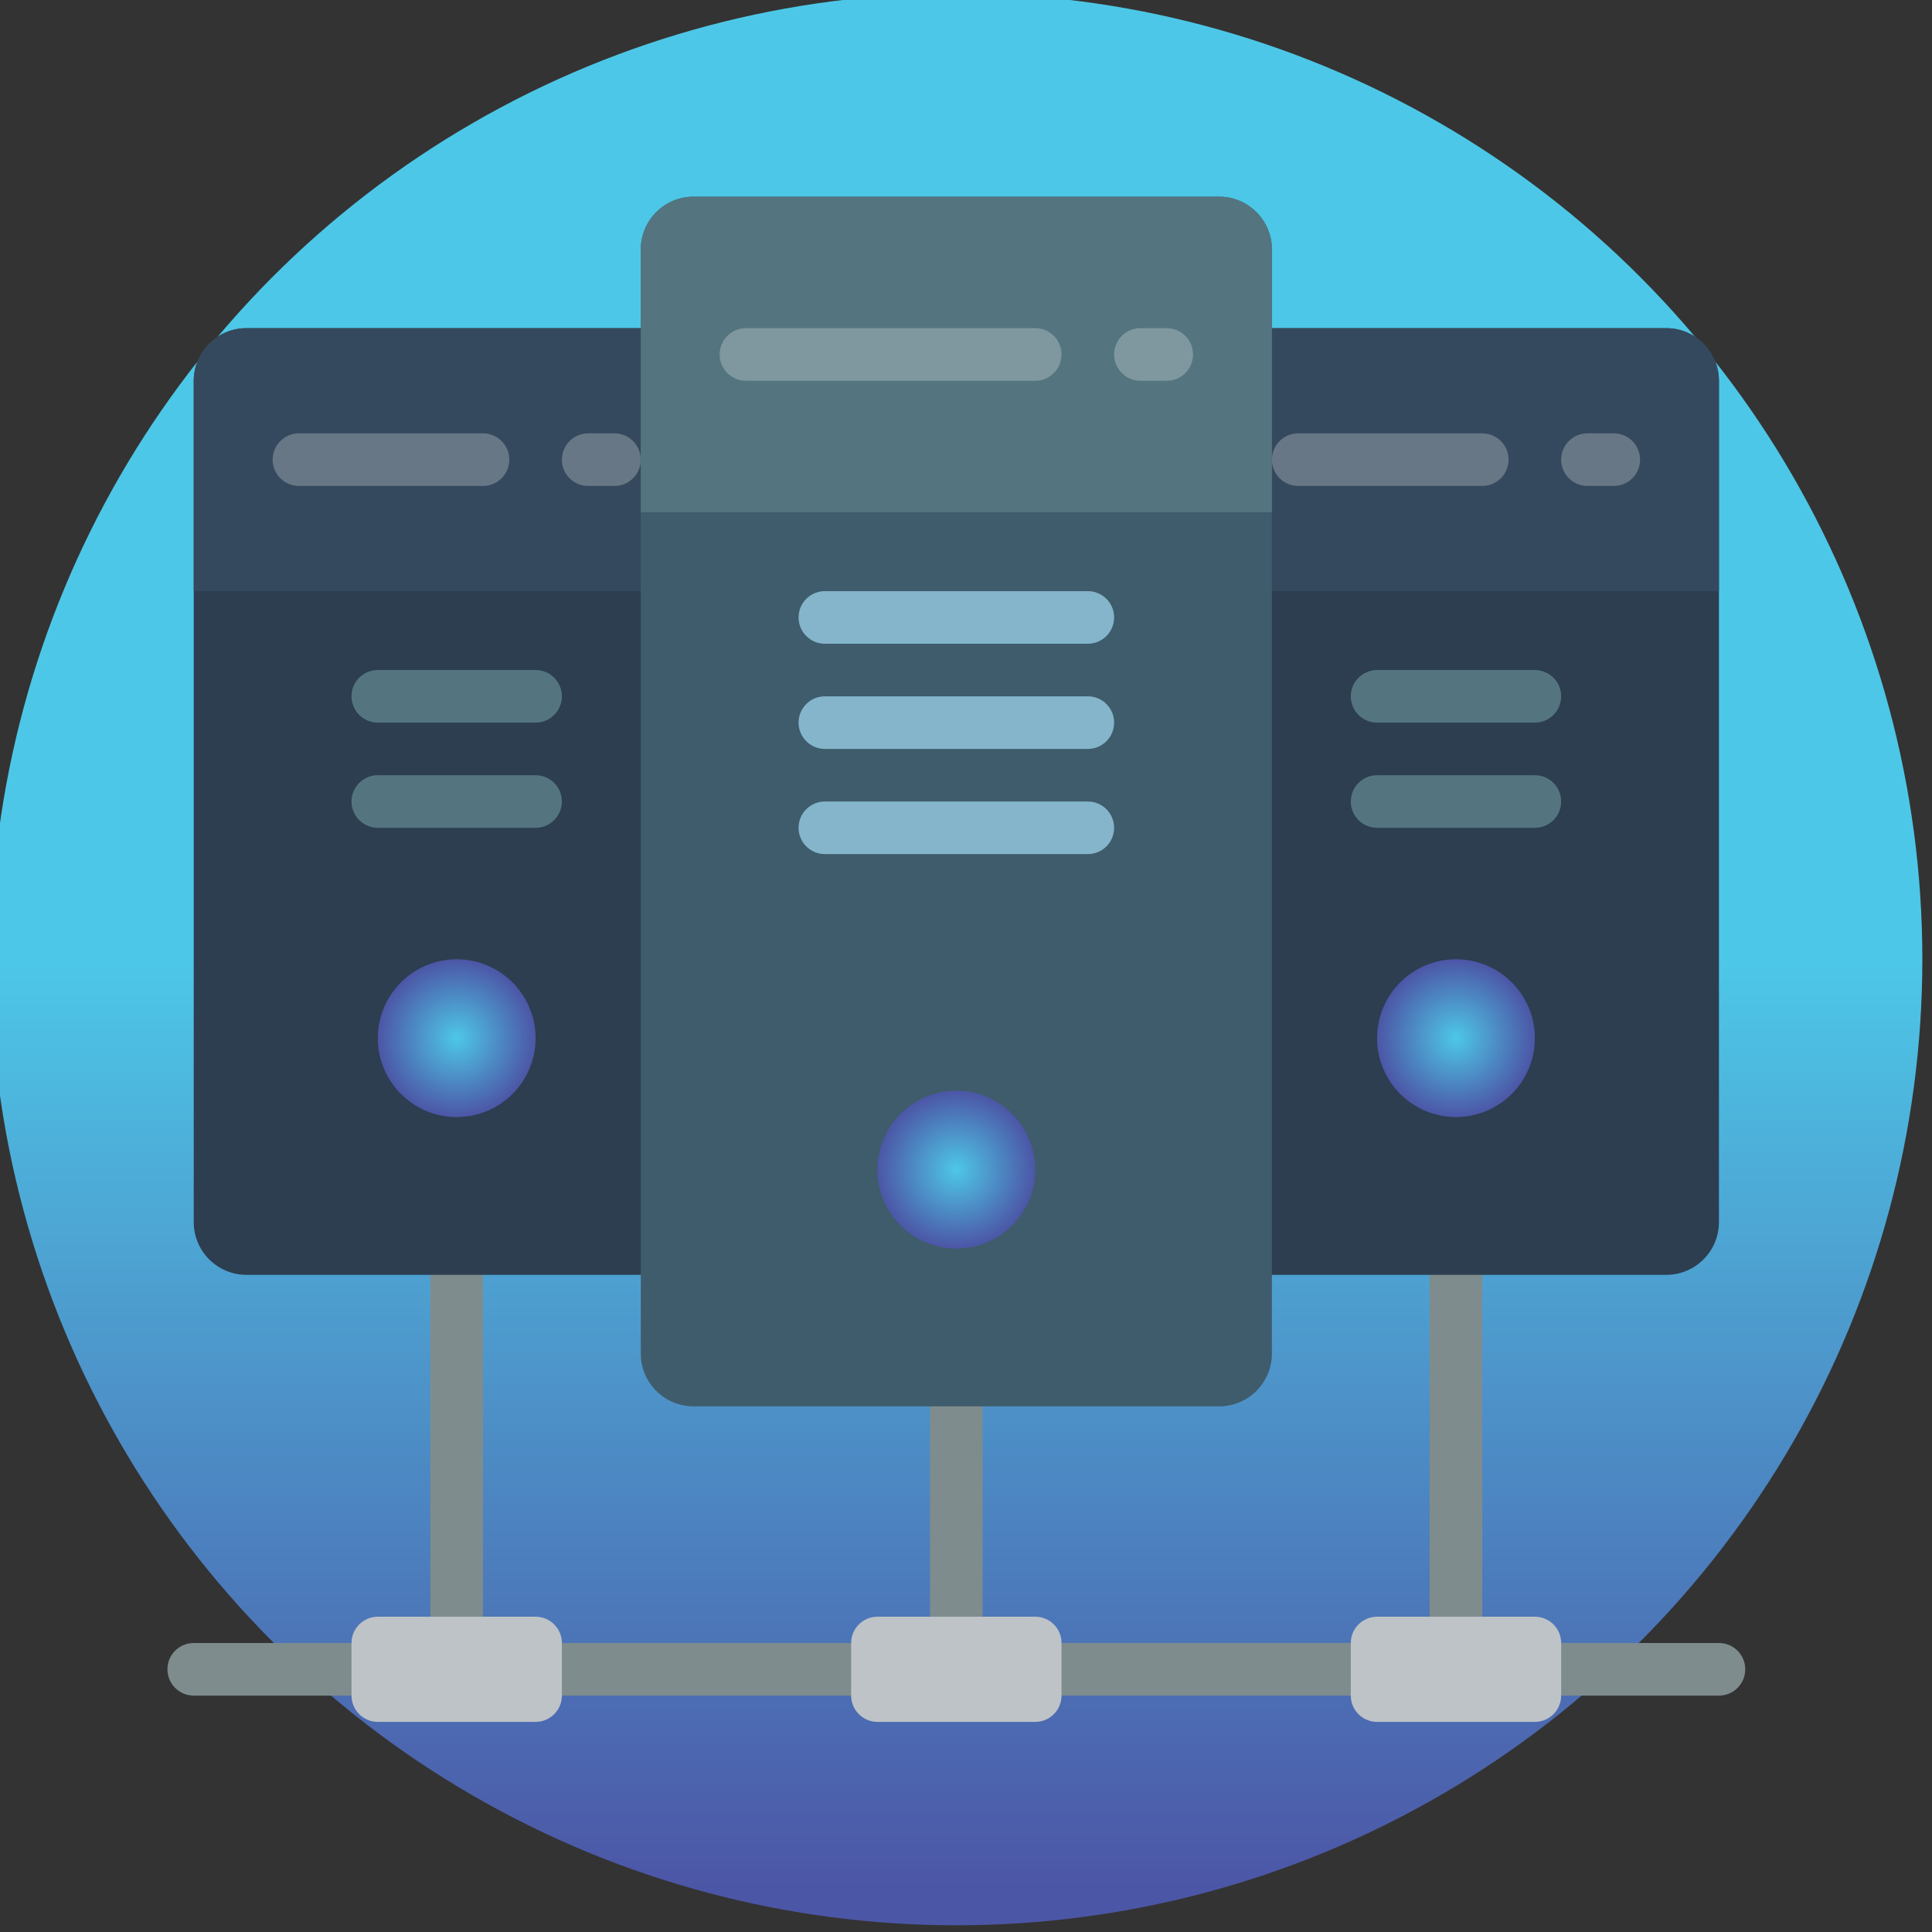<?xml version="1.0" encoding="utf-8"?>
<!-- Generator: Adobe Illustrator 25.2.1, SVG Export Plug-In . SVG Version: 6.00 Build 0)  -->
<svg version="1.1" id="Capa_1" xmlns="http://www.w3.org/2000/svg" xmlns:xlink="http://www.w3.org/1999/xlink" x="0px" y="0px"
	 viewBox="0 0 512 512" style="enable-background:new 0 0 512 512;" xml:space="preserve">
<rect x="0" y="0" width="512" height="512" fill="#333333" stroke="none"/>
<style type="text/css">
	.st0{fill:url(#SVGID_1_);}
	.st1{fill:#7F8C8D;}
	.st2{fill:#BDC3C7;}
	.st3{fill:#2C3E50;}
	.st4{fill:#35495E;}
	.st5{fill:#547580;}
	.st6{fill:url(#SVGID_2_);}
	.st7{opacity:0.25;fill:#FFFFFF;}
	.st8{fill:url(#SVGID_3_);}
	.st9{opacity:0.25;}
	.st10{fill:#FFFFFF;}
	.st11{fill:#3F5C6C;}
	.st12{fill:url(#SVGID_4_);}
	.st13{fill:#84B5CB;}
</style>
<linearGradient id="SVGID_1_" gradientUnits="userSpaceOnUse" x1="253.44" y1="254.222" x2="253.44" y2="500.463">
	<stop  offset="0" style="stop-color:#4DC7E7"/>
	<stop  offset="1" style="stop-color:#4C56A6"/>
</linearGradient>
<circle class="st0" cx="253.44" cy="254.222" r="256"/>
<g>
	<g>
		<path class="st1" d="M225.565,435.414h-76.658c-3.849,0-6.969,3.12-6.969,6.969c0,3.849,3.12,6.969,6.969,6.969h76.658
			c3.849,0,6.969-3.12,6.969-6.969C232.534,438.533,229.413,435.414,225.565,435.414z"/>
		<path class="st1" d="M455.538,435.414h-41.813c-3.849,0-6.969,3.12-6.969,6.969c0,3.849,3.12,6.969,6.969,6.969h41.813
			c3.849,0,6.969-3.12,6.969-6.969C462.507,438.533,459.387,435.414,455.538,435.414z"/>
		<path class="st1" d="M357.974,435.414h-76.658c-3.849,0-6.969,3.12-6.969,6.969c0,3.849,3.121,6.969,6.969,6.969h76.658
			c3.849,0,6.969-3.12,6.969-6.969C364.942,438.533,361.823,435.414,357.974,435.414z"/>
		<path class="st1" d="M93.156,435.414H51.342c-3.849,0-6.969,3.12-6.969,6.969c0,3.849,3.12,6.969,6.969,6.969h41.813
			c3.849,0,6.969-3.12,6.969-6.969C100.124,438.533,97.005,435.414,93.156,435.414z"/>
		<path class="st1" d="M253.44,365.724c-3.849,0-6.969,3.12-6.969,6.969v55.751c0,3.849,3.12,6.969,6.969,6.969
			c3.849,0,6.969-3.121,6.969-6.969v-55.751C260.409,368.845,257.289,365.724,253.44,365.724z"/>
		<path class="st1" d="M385.849,330.881c-3.849,0-6.969,3.12-6.969,6.969v90.595c0,3.849,3.12,6.969,6.969,6.969
			s6.969-3.12,6.969-6.969v-90.595C392.818,334,389.698,330.881,385.849,330.881z"/>
		<path class="st1" d="M121.032,330.881c-3.849,0-6.969,3.12-6.969,6.969v90.595c0,3.849,3.12,6.969,6.969,6.969
			c3.849,0,6.969-3.12,6.969-6.969v-90.595C128,334,124.88,330.881,121.032,330.881z"/>
	</g>
	<g>
		<path class="st2" d="M100.125,428.444h41.813c3.849,0,6.969,3.12,6.969,6.969v13.938c0,3.849-3.12,6.969-6.969,6.969h-41.813
			c-3.849,0-6.969-3.121-6.969-6.969v-13.938C93.156,431.565,96.276,428.444,100.125,428.444z"/>
		<path class="st2" d="M364.942,428.444h41.813c3.849,0,6.969,3.12,6.969,6.969v13.938c0,3.849-3.121,6.969-6.969,6.969h-41.813
			c-3.849,0-6.969-3.121-6.969-6.969v-13.938C357.974,431.565,361.094,428.444,364.942,428.444z"/>
		<path class="st2" d="M232.534,428.444h41.813c3.849,0,6.969,3.12,6.969,6.969v13.938c0,3.849-3.121,6.969-6.969,6.969h-41.813
			c-3.849,0-6.969-3.121-6.969-6.969v-13.938C225.565,431.565,228.685,428.444,232.534,428.444z"/>
	</g>
	<path class="st3" d="M65.28,86.969h118.471v250.88H65.28c-7.688-0.023-13.915-6.25-13.938-13.938V100.907
		C51.365,93.218,57.592,86.992,65.28,86.969z"/>
	<path class="st4" d="M51.342,100.907v55.751h132.409V86.969H65.28C57.592,86.992,51.365,93.218,51.342,100.907z"/>
	<g>
		<path class="st5" d="M141.938,191.503h-41.813c-3.849,0-6.969-3.12-6.969-6.969c0-3.849,3.12-6.969,6.969-6.969h41.813
			c3.849,0,6.969,3.12,6.969,6.969C148.907,188.383,145.787,191.503,141.938,191.503z"/>
		<path class="st5" d="M100.125,205.441h41.813c3.849,0,6.969,3.12,6.969,6.969c0,3.849-3.12,6.969-6.969,6.969h-41.813
			c-3.849,0-6.969-3.12-6.969-6.969C93.156,208.56,96.276,205.441,100.125,205.441z"/>
	</g>
	<radialGradient id="SVGID_2_" cx="121.032" cy="275.129" r="20.907" gradientUnits="userSpaceOnUse">
		<stop  offset="0" style="stop-color:#4DC7E7"/>
		<stop  offset="1" style="stop-color:#4C56A6"/>
	</radialGradient>
	<circle class="st6" cx="121.032" cy="275.129" r="20.907"/>
	<path class="st7" d="M128,114.845H79.219c-3.849,0-6.969,3.12-6.969,6.969s3.12,6.969,6.969,6.969H128
		c3.849,0,6.969-3.12,6.969-6.969S131.849,114.845,128,114.845z"/>
	<path class="st7" d="M162.845,114.845h-6.969c-3.849,0-6.969,3.12-6.969,6.969s3.12,6.969,6.969,6.969h6.969
		c3.849,0,6.969-3.12,6.969-6.969S166.693,114.845,162.845,114.845z"/>
	<path class="st3" d="M441.6,86.969H323.129v250.88H441.6c7.688-0.023,13.915-6.25,13.938-13.938V100.907
		C455.515,93.218,449.288,86.992,441.6,86.969z"/>
	<path class="st4" d="M455.538,100.907v55.751H323.129V86.969H441.6C449.288,86.992,455.515,93.218,455.538,100.907z"/>
	<g>
		<path class="st5" d="M364.942,191.503h41.813c3.849,0,6.969-3.12,6.969-6.969c0-3.849-3.121-6.969-6.969-6.969h-41.813
			c-3.849,0-6.969,3.12-6.969,6.969C357.974,188.383,361.094,191.503,364.942,191.503z"/>
		<path class="st5" d="M406.755,205.441h-41.813c-3.849,0-6.969,3.12-6.969,6.969c0,3.849,3.12,6.969,6.969,6.969h41.813
			c3.849,0,6.969-3.12,6.969-6.969C413.725,208.56,410.604,205.441,406.755,205.441z"/>
	</g>
	<radialGradient id="SVGID_3_" cx="385.849" cy="275.129" r="20.907" gradientUnits="userSpaceOnUse">
		<stop  offset="0" style="stop-color:#4DC7E7"/>
		<stop  offset="1" style="stop-color:#4C56A6"/>
	</radialGradient>
	<circle class="st8" cx="385.849" cy="275.129" r="20.907"/>
	<g class="st9">
		<path class="st10" d="M392.818,114.845h-48.782c-3.849,0-6.969,3.12-6.969,6.969s3.12,6.969,6.969,6.969h48.782
			c3.849,0,6.969-3.12,6.969-6.969S396.667,114.845,392.818,114.845z"/>
		<path class="st10" d="M427.662,114.845h-6.969c-3.849,0-6.969,3.12-6.969,6.969s3.12,6.969,6.969,6.969h6.969
			c3.849,0,6.969-3.12,6.969-6.969S431.511,114.845,427.662,114.845z"/>
	</g>
	<path class="st11" d="M169.814,156.658v202.098c0.023,7.688,6.249,13.915,13.938,13.938H323.13
		c7.688-0.023,13.915-6.249,13.938-13.938V66.063c-0.023-7.688-6.249-13.915-13.938-13.938H183.752
		c-7.688,0.023-13.915,6.249-13.938,13.938v20.907"/>
	<path class="st5" d="M337.067,66.063v69.689H169.814V66.063c0.023-7.688,6.249-13.915,13.938-13.938H323.13
		C330.818,52.148,337.044,58.375,337.067,66.063z"/>
	<radialGradient id="SVGID_4_" cx="253.44" cy="309.974" r="20.907" gradientUnits="userSpaceOnUse">
		<stop  offset="0" style="stop-color:#4DC7E7"/>
		<stop  offset="1" style="stop-color:#4C56A6"/>
	</radialGradient>
	<circle class="st12" cx="253.44" cy="309.974" r="20.907"/>
	<g class="st9">
		<path class="st10" d="M274.347,86.969h-76.658c-3.849,0-6.969,3.12-6.969,6.969c0,3.848,3.12,6.969,6.969,6.969h76.658
			c3.849,0,6.969-3.12,6.969-6.969C281.316,90.09,278.196,86.969,274.347,86.969z"/>
		<path class="st10" d="M309.192,86.969h-6.969c-3.849,0-6.969,3.12-6.969,6.969c0,3.848,3.12,6.969,6.969,6.969h6.969
			c3.849,0,6.969-3.12,6.969-6.969C316.16,90.09,313.041,86.969,309.192,86.969z"/>
	</g>
	<g>
		<path class="st13" d="M218.596,170.596h69.689c3.849,0,6.969-3.12,6.969-6.969c0-3.849-3.12-6.969-6.969-6.969h-69.689
			c-3.849,0-6.969,3.12-6.969,6.969C211.627,167.475,214.747,170.596,218.596,170.596z"/>
		<path class="st13" d="M288.285,184.534h-69.689c-3.849,0-6.969,3.12-6.969,6.969c0,3.848,3.12,6.969,6.969,6.969h69.689
			c3.849,0,6.969-3.12,6.969-6.969C295.254,187.654,292.134,184.534,288.285,184.534z"/>
		<path class="st13" d="M288.285,212.409h-69.689c-3.849,0-6.969,3.12-6.969,6.969c0,3.849,3.12,6.969,6.969,6.969h69.689
			c3.849,0,6.969-3.12,6.969-6.969C295.254,215.53,292.134,212.409,288.285,212.409z"/>
	</g>
</g>
</svg>
